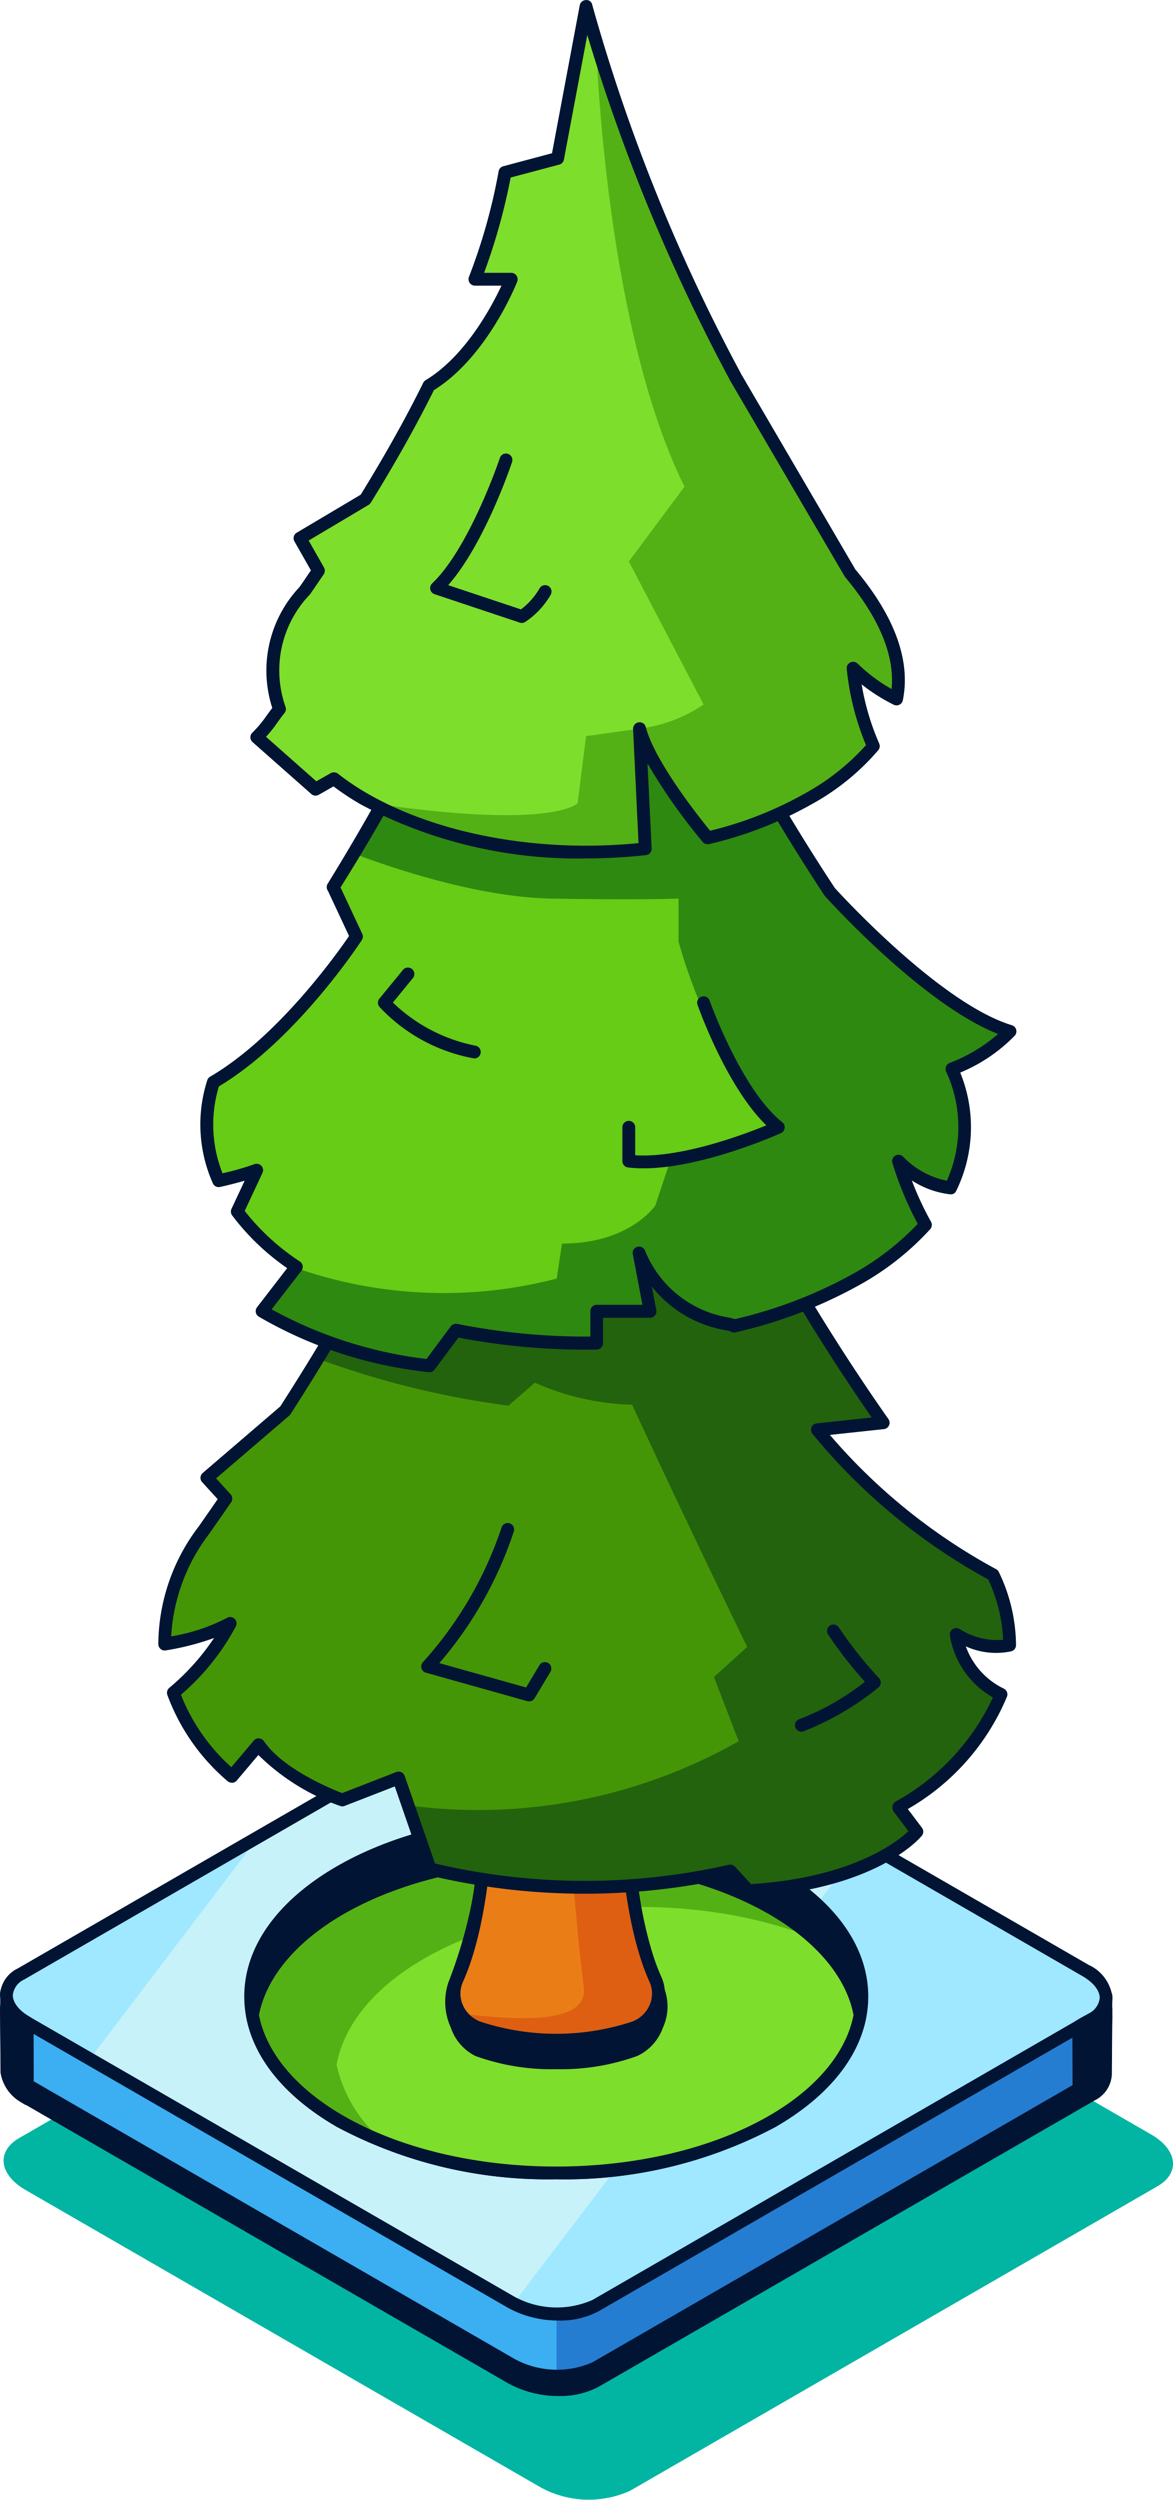 <svg id="Group_13303" data-name="Group 13303" xmlns="http://www.w3.org/2000/svg" width="64.768" height="138.021" viewBox="0 0 64.768 138.021">
  <path id="Path_8678" data-name="Path 8678" d="M438.357,149.038,409.238,165.85a5.524,5.524,0,0,1-4.968-.206l-28.406-16.4c-1.471-.848-1.63-2.132-.357-2.868l29.119-16.812a5.523,5.523,0,0,1,4.969.208L438,146.17C439.471,147.018,439.632,148.3,438.357,149.038Z" transform="translate(-374.449 -28.325)" fill="#02b5a3"/>
  <g id="Group_12940" data-name="Group 12940">
    <g id="Group_12929" data-name="Group 12929" transform="translate(0 84.779)">
      <g id="Group_12926" data-name="Group 12926" transform="translate(0)">
        <g id="Group_12922" data-name="Group 12922" transform="translate(0 7.575)">
          <g id="Group_12917" data-name="Group 12917" transform="translate(0.011 3.138)">
            <path id="Path_8679" data-name="Path 8679" d="M435.437,141.435l-4.415-.89L407.59,127.016a5.193,5.193,0,0,0-4.671-.193L378.09,141.159l-3.35.1.018,3.652a1.957,1.957,0,0,0,1.123,1.446l26.713,15.422a5.2,5.2,0,0,0,4.673.193l27.383-15.81a1.346,1.346,0,0,0,.764-1.139Z" transform="translate(-374.386 -126)" fill="#021433"/>
            <path id="Path_8680" data-name="Path 8680" d="M405.39,162.96a5.748,5.748,0,0,1-2.814-.711l-26.715-15.422a2.3,2.3,0,0,1-1.3-1.727l-.02-3.675a.355.355,0,0,1,.345-.356l3.26-.1L402.9,126.675a5.513,5.513,0,0,1,5.025.195l23.381,13.5,4.359.877a.357.357,0,0,1,.285.35l-.025,3.592a1.68,1.68,0,0,1-.94,1.444L407.6,162.442A4.487,4.487,0,0,1,405.39,162.96Zm-30.135-21.195.016,3.307a1.662,1.662,0,0,0,.946,1.141l26.711,15.422a4.811,4.811,0,0,0,4.319.193l27.384-15.81a1.008,1.008,0,0,0,.585-.845l.022-3.289-4.128-.834a.371.371,0,0,1-.108-.04l-23.429-13.527a4.891,4.891,0,0,0-4.321-.195l-24.827,14.336a.36.36,0,0,1-.166.047Z" transform="translate(-374.544 -126.159)" fill="#021433"/>
          </g>
          <path id="Path_8681" data-name="Path 8681" d="M435.438,141.054l-4.415-.89-23.431-13.529a5.193,5.193,0,0,0-4.671-.193l-24.828,14.334-3.348.106.016,3.652a1.955,1.955,0,0,0,1.125,1.444L402.6,161.4a5.193,5.193,0,0,0,4.671.193l27.384-15.81a1.35,1.35,0,0,0,.763-1.139Z" transform="translate(-374.373 -123.169)" fill="#3caef2"/>
          <path id="Path_8682" data-name="Path 8682" d="M394.057,126.606a5.355,5.355,0,0,0-2.5-.648l.013,36.063a4.249,4.249,0,0,0,2.168-.455l27.383-15.81a1.351,1.351,0,0,0,.764-1.141l.023-3.59-4.415-.892Z" transform="translate(-360.84 -123.183)" fill="#257dd1"/>
          <g id="Group_12918" data-name="Group 12918" transform="translate(0.013 2.407)">
            <path id="Path_8683" data-name="Path 8683" d="M405.391,162.555a5.752,5.752,0,0,1-2.814-.711l-26.713-15.422a2.293,2.293,0,0,1-1.3-1.727l-.02-3.675a.356.356,0,0,1,.345-.356l3.26-.1L402.9,126.27a5.509,5.509,0,0,1,5.023.195l23.381,13.5,4.359.879a.354.354,0,0,1,.285.35l-.025,3.59a1.68,1.68,0,0,1-.94,1.444L407.6,162.037A4.467,4.467,0,0,1,405.391,162.555ZM375.256,141.36l.016,3.307a1.664,1.664,0,0,0,.948,1.141l26.709,15.422a4.886,4.886,0,0,0,4.319.193l27.384-15.81a1.01,1.01,0,0,0,.585-.843l.022-3.291-4.128-.832a.374.374,0,0,1-.108-.042l-23.43-13.527a4.886,4.886,0,0,0-4.319-.195L378.426,141.22a.357.357,0,0,1-.166.045Z" transform="translate(-374.545 -125.754)" fill="#021433"/>
          </g>
          <path id="Path_8684" data-name="Path 8684" d="M434.647,143.4l-27.384,15.809a5.193,5.193,0,0,1-4.671-.193l-26.713-15.422c-1.383-.8-1.533-2.005-.336-2.7l27.384-15.81a5.193,5.193,0,0,1,4.672.193L434.311,140.7C435.694,141.5,435.845,142.708,434.647,143.4Z" transform="translate(-374.38 -124.261)" fill="#c7f2f9"/>
          <path id="Path_8685" data-name="Path 8685" d="M375.55,136.953c-1.2.691-1.047,1.9.336,2.7l3.587,2.07L389,129.188Z" transform="translate(-374.373 -120.582)" fill="#9fe8ff"/>
          <path id="Path_8686" data-name="Path 8686" d="M390.327,154.952a5.166,5.166,0,0,0,4.516.132l27.384-15.81c1.2-.691,1.047-1.9-.336-2.7l-12.227-7.06Z" transform="translate(-361.827 -120.319)" fill="#9fe8ff"/>
          <g id="Group_12919" data-name="Group 12919">
            <path id="Path_8687" data-name="Path 8687" d="M405.386,160.192a5.758,5.758,0,0,1-2.814-.711l-26.713-15.422a2.269,2.269,0,0,1-1.321-1.834,1.731,1.731,0,0,1,.987-1.477l27.384-15.81a5.509,5.509,0,0,1,5.023.193l26.713,15.422a2.269,2.269,0,0,1,1.321,1.832,1.734,1.734,0,0,1-.986,1.48L407.6,159.674A4.48,4.48,0,0,1,405.386,160.192Zm-.28-35.058a3.771,3.771,0,0,0-1.845.417l-27.384,15.81a1.08,1.08,0,0,0-.632.863c0,.421.354.866.968,1.22l26.713,15.422a4.886,4.886,0,0,0,4.319.193l27.383-15.809h0a1.083,1.083,0,0,0,.632-.865c0-.421-.354-.865-.968-1.218l-26.711-15.424A5.113,5.113,0,0,0,405.106,125.134Z" transform="translate(-374.538 -124.421)" fill="#021433"/>
          </g>
          <g id="Group_12920" data-name="Group 12920" transform="translate(13.487 7.799)">
            <ellipse id="Ellipse_536" data-name="Ellipse 536" cx="16.873" cy="9.742" rx="16.873" ry="9.742" transform="translate(0.355 0.345)" fill="#021433"/>
            <path id="Path_8688" data-name="Path 8688" d="M399.237,148.914a24.77,24.77,0,0,1-12.108-2.89c-3.3-1.908-5.119-4.462-5.119-7.2s1.818-5.289,5.119-7.195c6.679-3.856,17.541-3.854,24.216,0,3.3,1.906,5.119,4.46,5.119,7.195s-1.818,5.289-5.119,7.2A24.77,24.77,0,0,1,399.237,148.914Zm0-19.475a24.034,24.034,0,0,0-11.754,2.807c-3.072,1.773-4.764,4.11-4.764,6.581s1.691,4.809,4.764,6.581c6.484,3.744,17.029,3.742,23.509,0,3.072-1.773,4.765-4.11,4.763-6.581s-1.691-4.809-4.763-6.581h0A24.034,24.034,0,0,0,399.237,129.439Z" transform="translate(-382.01 -128.741)" fill="#021433"/>
          </g>
          <path id="Path_8689" data-name="Path 8689" d="M410.967,132.916c-6.588-3.805-17.272-3.805-23.861,0-2.845,1.643-4.455,3.726-4.845,5.868.39,2.143,2,4.226,4.843,5.868,6.59,3.805,17.274,3.805,23.863,0,2.845-1.643,4.455-3.726,4.843-5.868C415.421,136.641,413.811,134.557,410.967,132.916Z" transform="translate(-368.321 -119.879)" fill="#54b115"/>
          <path id="Path_8690" data-name="Path 8690" d="M411.027,133.251c-6.563-2.558-15.543-2.168-21.35,1.184-2.845,1.643-4.455,3.726-4.843,5.87a7.729,7.729,0,0,0,2.711,4.33c6.563,2.558,15.543,2.168,21.35-1.184,2.845-1.643,4.455-3.726,4.843-5.868A7.727,7.727,0,0,0,411.027,133.251Z" transform="translate(-366.249 -118.651)" fill="#7ede2c"/>
          <g id="Group_12921" data-name="Group 12921" transform="translate(13.585 9.839)">
            <path id="Path_8691" data-name="Path 8691" d="M399.192,148a24.758,24.758,0,0,1-12.107-2.89c-2.856-1.65-4.59-3.764-5.016-6.114a.369.369,0,0,1,0-.126c.426-2.352,2.161-4.464,5.016-6.112,6.673-3.854,17.54-3.856,24.215,0h0c2.854,1.65,4.589,3.764,5.016,6.114a.492.492,0,0,1,0,.126c-.428,2.35-2.162,4.464-5.016,6.114A24.77,24.77,0,0,1,399.192,148Zm-16.415-9.067c.406,2.087,2.058,4.06,4.661,5.561,6.484,3.744,17.029,3.742,23.509,0,2.6-1.5,4.256-3.475,4.661-5.561-.4-2.087-2.058-4.06-4.661-5.563h0c-6.484-3.74-17.025-3.742-23.509,0C384.835,134.878,383.183,136.851,382.777,138.938Z" transform="translate(-382.064 -129.871)" fill="#021433"/>
          </g>
        </g>
        <g id="Group_12925" data-name="Group 12925" transform="translate(24.569)">
          <g id="Group_12923" data-name="Group 12923" transform="translate(0 1.245)">
            <path id="Path_8692" data-name="Path 8692" d="M397.935,134.9V121.111h-7.6V134.9a26.905,26.905,0,0,1-1.843,9.453c-.467,1.04.24,3.152,1.3,3.569a13.7,13.7,0,0,0,8.681,0,2.768,2.768,0,0,0,1.3-3.24A28.476,28.476,0,0,1,397.935,134.9Z" transform="translate(-387.991 -120.755)" fill="#021433"/>
            <path id="Path_8693" data-name="Path 8693" d="M394.3,149.136a12.326,12.326,0,0,1-4.473-.729,2.72,2.72,0,0,1-1.354-1.565,3.414,3.414,0,0,1-.141-2.48,26.455,26.455,0,0,0,1.812-9.31V121.268a.354.354,0,0,1,.354-.354h7.6a.354.354,0,0,1,.354.354v13.787a27.723,27.723,0,0,0,1.81,9.637,2.824,2.824,0,0,1-.079,2.153,2.733,2.733,0,0,1-1.413,1.561A12.319,12.319,0,0,1,394.3,149.136Zm-3.446-27.513v13.431a27.317,27.317,0,0,1-1.875,9.6,2.729,2.729,0,0,0,.152,1.922,2.075,2.075,0,0,0,.957,1.173,13.4,13.4,0,0,0,8.422,0,2.065,2.065,0,0,0,1.018-1.17,2.144,2.144,0,0,0,.088-1.6,28.47,28.47,0,0,1-1.872-9.926V121.623Z" transform="translate(-388.149 -120.914)" fill="#021433"/>
          </g>
          <path id="Path_8694" data-name="Path 8694" d="M397.871,134.2V120.421h-7.6V134.2c-.011,1.541-.159,7-1.675,10.365a2,2,0,0,0,1.135,2.659,13.7,13.7,0,0,0,8.681,0,2,2,0,0,0,1.134-2.659C398.031,141.2,397.882,135.746,397.871,134.2Z" transform="translate(-387.925 -120.065)" fill="#eb7d16"/>
          <path id="Path_8695" data-name="Path 8695" d="M394.635,122.148a127.35,127.35,0,0,0,.773,21.684c.39,2.836-7.1,1.262-6.747,1.56,2.619,2.233,7.061.78,7.137,1.276a10.271,10.271,0,0,0,2.431-.578,2,2,0,0,0,1.134-2.661c-1.514-3.363-1.664-8.823-1.675-10.363V121.854Z" transform="translate(-387.747 -118.912)" fill="#de5f12"/>
          <g id="Group_12924" data-name="Group 12924" transform="translate(0.145)">
            <path id="Path_8696" data-name="Path 8696" d="M394.23,148.446a12.326,12.326,0,0,1-4.473-.729,2.423,2.423,0,0,1-1.354-1.332,2.261,2.261,0,0,1,.027-1.8c1.486-3.3,1.634-8.655,1.644-10.22V120.58a.356.356,0,0,1,.354-.356h7.6a.356.356,0,0,1,.354.356v13.783c.011,1.569.163,6.924,1.644,10.218a2.272,2.272,0,0,1,.031,1.8,2.427,2.427,0,0,1-1.357,1.334A12.319,12.319,0,0,1,394.23,148.446Zm-3.446-27.512v13.43c-.011,1.6-.166,7.087-1.708,10.509a1.564,1.564,0,0,0-.018,1.246,1.715,1.715,0,0,0,.958.94,13.4,13.4,0,0,0,8.422,0,1.716,1.716,0,0,0,.96-.942,1.56,1.56,0,0,0-.02-1.244c-1.54-3.422-1.7-8.906-1.706-10.505V120.933Z" transform="translate(-388.229 -120.224)" fill="#021433"/>
          </g>
        </g>
      </g>
      <g id="Group_12927" data-name="Group 12927" transform="translate(59.211 26.183)">
        <path id="Path_8697" data-name="Path 8697" d="M407.538,135.506l.013,3.978a1.984,1.984,0,0,0,1.359-1.495l.123-3.063A3.505,3.505,0,0,0,407.538,135.506Z" transform="translate(-407.182 -134.571)" fill="#021433"/>
        <path id="Path_8698" data-name="Path 8698" d="M407.709,140a.351.351,0,0,1-.22-.076.354.354,0,0,1-.135-.276l-.013-3.98a.355.355,0,0,1,.188-.312,3.555,3.555,0,0,1,1.693-.619.354.354,0,0,1,.325.366l-.125,3.065a2.367,2.367,0,0,1-1.632,1.823A.321.321,0,0,1,407.709,140Zm.341-4.119.011,3.206a1.7,1.7,0,0,0,.662-1.018l.1-2.532A6.4,6.4,0,0,0,408.05,135.877Z" transform="translate(-407.341 -134.729)" fill="#021433"/>
      </g>
      <g id="Group_12928" data-name="Group 12928" transform="translate(0 25.779)">
        <path id="Path_8699" data-name="Path 8699" d="M375.878,135.475l.013,4.189a2.616,2.616,0,0,1-1.126-2.2l-.029-2.764A13.593,13.593,0,0,0,375.878,135.475Z" transform="translate(-374.379 -134.348)" fill="#021433"/>
        <path id="Path_8700" data-name="Path 8700" d="M376.049,140.176a.351.351,0,0,1-.175-.045,2.956,2.956,0,0,1-1.305-2.5l-.031-2.771a.355.355,0,0,1,.567-.287c.007.005.621.467,1.108.749a.355.355,0,0,1,.179.307l.011,4.188a.358.358,0,0,1-.175.309A.373.373,0,0,1,376.049,140.176Zm-.8-4.621.025,2.065a2.508,2.508,0,0,0,.415,1.359l-.009-3.144C375.536,135.743,375.39,135.647,375.253,135.555Z" transform="translate(-374.538 -134.506)" fill="#021433"/>
      </g>
    </g>
    <g id="Group_12939" data-name="Group 12939" transform="translate(8.739)">
      <path id="Path_8701" data-name="Path 8701" d="M383.19,144.767a11.327,11.327,0,0,1-3.614,1.139,10.41,10.41,0,0,1,2.177-6.305l.449-.646c.262-.365.5-.717.749-1.078l-1.047-1.15,4.318-3.7c10.11-15.7,13.233-27.318,13.233-27.318l1.247,1.475,2.139-11.408c2.061,16,11.975,31.606,16.4,37.913h0l-3.63.388a32.677,32.677,0,0,0,9.7,8.007,9.07,9.07,0,0,1,.913,3.883,3.943,3.943,0,0,1-2.948-.59,4.491,4.491,0,0,0,2.469,3.31c-.816,2.258-2.675,4.39-5.655,6.235l0,.005,1.007,1.341s-2.327,2.861-9.3,3.255l-.993-1.085a36.549,36.549,0,0,1-16.578-.112l-1.74-5.023-3.11,1.213s-3.341-1.18-4.619-3.047l-1.477,1.745a11.011,11.011,0,0,1-3.229-4.615A12.881,12.881,0,0,0,383.19,144.767Z" transform="translate(-379.222 -55.129)" fill="#459606"/>
      <path id="Path_8702" data-name="Path 8702" d="M422.93,136.713a9.041,9.041,0,0,0-.911-3.883,32.618,32.618,0,0,1-9.7-8.007l3.628-.388h0a116.814,116.814,0,0,1-9.9-17.031c-1.067-.126-1.937-.206-2.44-.206-2.569,0-10.617,2.61-13.236,3.482-1.691,3.413-3.83,7.314-6.469,11.531l.791-1.209a48.7,48.7,0,0,0,10.379,2.54l1.46-1.269a14.083,14.083,0,0,0,5.37,1.217s2.724,5.922,6.352,13.372l-1.834,1.664,1.366,3.543a29.184,29.184,0,0,1-18.042,3.57h0l1.19,3.433a36.549,36.549,0,0,0,16.578.112l.993,1.085c6.977-.392,9.3-3.254,9.3-3.254l-1.007-1.339,0-.007c2.98-1.845,4.838-3.977,5.655-6.235a4.488,4.488,0,0,1-2.469-3.31A3.918,3.918,0,0,0,422.93,136.713Z" transform="translate(-375.738 -45.93)" fill="#23630d"/>
      <g id="Group_12930" data-name="Group 12930" transform="translate(0 40.29)">
        <path id="Path_8703" data-name="Path 8703" d="M411.96,160.033a.347.347,0,0,1-.26-.117l-.856-.931a36.857,36.857,0,0,1-16.532-.159.36.36,0,0,1-.258-.229l-1.617-4.675L389.666,155a.339.339,0,0,1-.246,0,12.2,12.2,0,0,1-4.514-2.814l-1.193,1.41a.35.35,0,0,1-.244.125.388.388,0,0,1-.26-.088,11.4,11.4,0,0,1-3.33-4.765.355.355,0,0,1,.11-.39,12.918,12.918,0,0,0,2.469-2.751,14.641,14.641,0,0,1-2.662.684.343.343,0,0,1-.287-.076.358.358,0,0,1-.128-.267,10.812,10.812,0,0,1,2.245-6.518l.444-.641c.153-.213.292-.419.435-.623l.154-.224-.856-.94a.339.339,0,0,1-.092-.26.353.353,0,0,1,.123-.247l4.278-3.671c9.937-15.446,13.128-27.058,13.159-27.173a.356.356,0,0,1,.265-.255.359.359,0,0,1,.347.117l.769.906,2-10.675a.354.354,0,0,1,.348-.289h.009a.354.354,0,0,1,.341.309c2.065,16.014,12.117,31.738,16.345,37.754a.362.362,0,0,1,.033.35.355.355,0,0,1-.285.206l-2.98.32a32.28,32.28,0,0,0,9.171,7.408.351.351,0,0,1,.159.164,9.431,9.431,0,0,1,.948,4.032.354.354,0,0,1-.253.341,4.034,4.034,0,0,1-2.52-.271,4.135,4.135,0,0,0,2.1,2.334.355.355,0,0,1,.175.439,12.873,12.873,0,0,1-5.477,6.209l.783,1.038a.36.36,0,0,1-.009.437c-.1.121-2.507,2.987-9.558,3.384Zm-.993-1.794a.353.353,0,0,1,.262.116l.879.96c5.527-.348,8.022-2.294,8.691-2.921l-.827-1.1a.4.4,0,0,1,.094-.52,12.7,12.7,0,0,0,5.4-5.767,4.811,4.811,0,0,1-2.381-3.439.354.354,0,0,1,.161-.334.35.35,0,0,1,.372-.009,3.857,3.857,0,0,0,2.41.6,8.833,8.833,0,0,0-.823-3.332,32.994,32.994,0,0,1-9.708-8.045.36.36,0,0,1-.049-.357.356.356,0,0,1,.289-.215l3.034-.325c-4.236-6.108-13.249-20.484-15.81-35.494l-1.751,9.343a.349.349,0,0,1-.258.278.353.353,0,0,1-.359-.114l-.825-.975c-.814,2.65-4.39,13.269-13.088,26.78a.388.388,0,0,1-.067.078l-4.041,3.466.8.879a.354.354,0,0,1,.029.442l-.312.449c-.143.209-.287.419-.439.632l-.448.643a10.282,10.282,0,0,0-2.11,5.677,10.176,10.176,0,0,0,3.079-1.018.353.353,0,0,1,.495.46,13.071,13.071,0,0,1-3.036,3.783,10.618,10.618,0,0,0,2.782,4l1.238-1.466a.34.34,0,0,1,.287-.125.359.359,0,0,1,.276.153c1.063,1.554,3.724,2.639,4.321,2.868l2.989-1.164a.374.374,0,0,1,.276.009.366.366,0,0,1,.186.206l1.675,4.836a36.074,36.074,0,0,0,16.227.07A.413.413,0,0,1,410.967,158.239Z" transform="translate(-379.379 -95.577)" fill="#021433"/>
      </g>
      <path id="Path_8704" data-name="Path 8704" d="M381.229,125.363c4.28-2.5,7.9-8.04,7.9-8.04L387.85,114.6l-.013,0c8.1-13.132,10.921-22.933,10.921-22.933l1.121,1.325L401.8,82.737c1.612,12.5,8.854,25.137,13.449,32.1.023.027,5.778,6.442,9.966,7.717a8.837,8.837,0,0,1-3.208,2.079,7.64,7.64,0,0,1-.074,6.56,4.784,4.784,0,0,1-2.877-1.466,18.5,18.5,0,0,0,1.489,3.509,14.9,14.9,0,0,1-3.767,2.982,25.584,25.584,0,0,1-6.8,2.6,6.777,6.777,0,0,1-5.251-4.023l.61,3.211h-2.948v1.749a35.812,35.812,0,0,1-7.783-.7l0,.011-1.451,1.953a23.483,23.483,0,0,1-9.236-3.016l1.893-2.455a12.942,12.942,0,0,1-3.263-3.045l1.072-2.292a15.891,15.891,0,0,1-2.1.587A7.687,7.687,0,0,1,381.229,125.363Z" transform="translate(-378.181 -65.623)" fill="#66cc15"/>
      <path id="Path_8705" data-name="Path 8705" d="M423.727,113.664c-4.188-1.274-9.942-7.689-9.966-7.717a111.713,111.713,0,0,1-6.915-12.088,23.1,23.1,0,0,0-5.294.19c-4.854.7-6.191.264-8.464,2.108-.681.552-1.536,1.238-2.4,1.928-.94,1.791-1.993,3.69-3.173,5.68l0,.005s6.108,2.484,11.112,2.572,7.025,0,7.025,0v2.37a28.619,28.619,0,0,0,5.269,10.258l-5.7,1.756-.85,2.561s-1.4,2.106-5.155,2.106l-.292,1.931a24.726,24.726,0,0,1-14.606-.661h0l-1.893,2.455a23.484,23.484,0,0,0,9.236,3.016l1.451-1.953,0-.011a35.8,35.8,0,0,0,7.783.7V129.12h2.948l-.61-3.211a6.78,6.78,0,0,0,5.251,4.023,25.694,25.694,0,0,0,6.8-2.6,14.9,14.9,0,0,0,3.767-2.982,18.355,18.355,0,0,1-1.489-3.509,4.784,4.784,0,0,0,2.877,1.466,7.647,7.647,0,0,0,.074-6.56A8.837,8.837,0,0,0,423.727,113.664Z" transform="translate(-376.924 -56.729)" fill="#2e8910"/>
      <g id="Group_12931" data-name="Group 12931" transform="translate(2.33 16.751)">
        <path id="Path_8706" data-name="Path 8706" d="M393.314,141.548l-.029,0a23.542,23.542,0,0,1-9.4-3.069.353.353,0,0,1-.092-.516l1.664-2.159a13.179,13.179,0,0,1-3.04-2.915.359.359,0,0,1-.034-.361l.727-1.552c-.348.1-.805.224-1.356.345a.352.352,0,0,1-.4-.2,7.99,7.99,0,0,1-.309-5.691.35.35,0,0,1,.161-.2c3.751-2.19,7.036-6.839,7.668-7.765l-1.166-2.493a.478.478,0,0,1-.031-.051.351.351,0,0,1,.014-.338c7.975-12.931,10.854-22.747,10.881-22.845a.354.354,0,0,1,.265-.249.349.349,0,0,1,.345.119l.639.755,1.787-9.52c.031-.173.179-.339.357-.289a.353.353,0,0,1,.341.309c1.623,12.6,9.088,25.428,13.393,31.955.025.025,5.717,6.339,9.774,7.574a.354.354,0,0,1,.161.574,9.028,9.028,0,0,1-3.013,2.04,7.983,7.983,0,0,1-.217,6.52.317.317,0,0,1-.347.2,4.88,4.88,0,0,1-2.11-.765,17.292,17.292,0,0,0,1.06,2.282.354.354,0,0,1-.043.408,15.3,15.3,0,0,1-3.857,3.054,25.925,25.925,0,0,1-6.892,2.643.356.356,0,0,1-.291-.058c-.058-.02-.15-.036-.269-.061a6.616,6.616,0,0,1-4.063-2.408l.247,1.305a.353.353,0,0,1-.074.291.358.358,0,0,1-.274.128h-2.592v1.4a.356.356,0,0,1-.35.354,37.158,37.158,0,0,1-7.634-.661L393.6,141.4A.353.353,0,0,1,393.314,141.548Zm-8.715-3.469a23.493,23.493,0,0,0,8.551,2.74l1.319-1.774a.362.362,0,0,1,.372-.164,36.357,36.357,0,0,0,7.356.7v-1.4a.354.354,0,0,1,.354-.354h2.522l-.531-2.792a.353.353,0,0,1,.668-.215,6.019,6.019,0,0,0,4.6,3.706,3.472,3.472,0,0,1,.375.092,25.1,25.1,0,0,0,6.579-2.536,14.879,14.879,0,0,0,3.511-2.724,18.514,18.514,0,0,1-1.4-3.363.354.354,0,0,1,.594-.345,4.6,4.6,0,0,0,2.413,1.327,7.269,7.269,0,0,0-.043-6.034.362.362,0,0,1,0-.278.35.35,0,0,1,.2-.191,8.906,8.906,0,0,0,2.671-1.6c-4.209-1.65-9.518-7.567-9.572-7.628-4.13-6.258-11.085-18.177-13.215-30.227l-1.54,8.208a.353.353,0,0,1-.617.164l-.706-.834a108.625,108.625,0,0,1-10.657,22.226l1.2,2.563a.347.347,0,0,1-.024.343c-.146.227-3.644,5.54-7.892,8.079a7.3,7.3,0,0,0,.2,4.8,14.849,14.849,0,0,0,1.76-.505.36.36,0,0,1,.386.09.352.352,0,0,1,.061.392l-.982,2.1a12.785,12.785,0,0,0,3.049,2.794.356.356,0,0,1,.083.511Z" transform="translate(-380.67 -82.536)" fill="#021433"/>
      </g>
      <path id="Path_8707" data-name="Path 8707" d="M383.648,112.246a6.364,6.364,0,0,1,1.42-6.565l-.005,0c.264-.366.486-.711.736-1.072l-1.02-1.791,3.608-2.146c1.4-2.258,2.574-4.374,3.514-6.28,2.924-1.756,4.545-5.874,4.545-5.874h-2.009a31.57,31.57,0,0,0,1.659-5.9l2.9-.774,1.572-8.388a101.831,101.831,0,0,0,8.24,20.43l0,0-1.848.969,8.175,9.857c2.13,2.545,3.007,4.865,2.581,6.977a9.67,9.67,0,0,1-2.4-1.7,14.4,14.4,0,0,0,1.123,4.305,12.763,12.763,0,0,1-3.608,2.917,20.959,20.959,0,0,1-5.541,2.146c-.016-.018-3.177-3.774-3.765-6.029l.32,6.634c-5.449.6-11.3-.314-15.52-2.751a14.646,14.646,0,0,1-1.662-1.119l-1.02.581-3.246-2.868A12.232,12.232,0,0,0,383.648,112.246Z" transform="translate(-376.953 -73.097)" fill="#7ede2c"/>
      <g id="Group_12932" data-name="Group 12932" transform="translate(11.924 0.359)">
        <path id="Path_8708" data-name="Path 8708" d="M397.216,99.658s-1.316,1.477-11.231.018a26.68,26.68,0,0,0,14.964,2.5l-.319-6.632-2.948.413Z" transform="translate(-385.985 -55.671)" fill="#54b115"/>
        <path id="Path_8709" data-name="Path 8709" d="M400.705,93.885l0,0,0,0a101.83,101.83,0,0,1-8.24-20.43l.254.931.3,1.036s.44,15.588,4.881,24.545l-3.072,4.128,4.126,7.9a8.1,8.1,0,0,1-3.538,1.332c.588,2.253,3.749,6.009,3.765,6.029a21.024,21.024,0,0,0,5.541-2.148,12.739,12.739,0,0,0,3.61-2.917,14.373,14.373,0,0,1-1.125-4.305,9.671,9.671,0,0,0,2.4,1.7c.426-2.112-.451-4.43-2.581-6.977Z" transform="translate(-380.768 -73.455)" fill="#54b115"/>
      </g>
      <g id="Group_12933" data-name="Group 12933" transform="translate(5.086)">
        <path id="Path_8710" data-name="Path 8710" d="M400.735,120.653a25.434,25.434,0,0,1-12.433-2.977,14.76,14.76,0,0,1-1.516-1l-.814.464a.35.35,0,0,1-.41-.042l-3.245-2.868a.358.358,0,0,1-.119-.253.349.349,0,0,1,.1-.26,6.313,6.313,0,0,0,.765-.908c.09-.125.2-.273.343-.466a6.721,6.721,0,0,1,1.509-6.68l.018-.031c.161-.224.307-.44.451-.657l.155-.226-.91-1.6a.354.354,0,0,1,.126-.48l3.534-2.1c1.336-2.17,2.5-4.245,3.451-6.177a.392.392,0,0,1,.135-.146c2.2-1.325,3.664-4.1,4.184-5.217H394.6a.358.358,0,0,1-.338-.477,31.672,31.672,0,0,0,1.639-5.823.354.354,0,0,1,.26-.294l2.69-.718,1.532-8.168a.354.354,0,0,1,.336-.289.319.319,0,0,1,.354.264,99.43,99.43,0,0,0,8.211,20.357l.016.034,6.3,10.78c2.172,2.587,3.067,5.034,2.623,7.226a.353.353,0,0,1-.186.245.358.358,0,0,1-.307.005,9.889,9.889,0,0,1-1.782-1.128,13.905,13.905,0,0,0,.969,3.264.354.354,0,0,1-.049.368,13.158,13.158,0,0,1-3.706,3,21.28,21.28,0,0,1-5.635,2.184.356.356,0,0,1-.35-.112,31.48,31.48,0,0,1-3.051-4.334l.226,4.689a.353.353,0,0,1-.316.368A30.2,30.2,0,0,1,400.735,120.653ZM386.814,115.9a.354.354,0,0,1,.218.074,13.873,13.873,0,0,0,1.623,1.092c3.922,2.265,9.505,3.28,14.973,2.742l-.3-6.3a.357.357,0,0,1,.3-.368.345.345,0,0,1,.4.262c.5,1.9,2.944,4.975,3.554,5.722a20.458,20.458,0,0,0,5.233-2.058,12.806,12.806,0,0,0,3.374-2.67,14.677,14.677,0,0,1-1.065-4.22.349.349,0,0,1,.206-.347.356.356,0,0,1,.4.07A9.083,9.083,0,0,0,417.6,111.3c.182-1.852-.682-3.935-2.579-6.2l-6.361-10.875a.507.507,0,0,1-.029-.065A103.061,103.061,0,0,1,400.8,75.186l-1.291,6.881a.35.35,0,0,1-.255.276l-2.686.717a33.378,33.378,0,0,1-1.467,5.26H396.6a.351.351,0,0,1,.292.155.364.364,0,0,1,.038.33c-.067.17-1.666,4.168-4.6,5.993-.966,1.946-2.139,4.036-3.486,6.217a.353.353,0,0,1-.119.117l-3.31,1.969.847,1.491a.357.357,0,0,1-.016.375l-.274.4c-.139.206-.276.412-.428.623a.329.329,0,0,1-.051.079,6.042,6.042,0,0,0-1.357,6.211.353.353,0,0,1-.052.339c-.208.265-.338.448-.446.6a6.529,6.529,0,0,1-.578.718l2.78,2.458.8-.455A.347.347,0,0,1,386.814,115.9Z" transform="translate(-382.197 -73.256)" fill="#021433"/>
      </g>
      <g id="Group_12934" data-name="Group 12934" transform="translate(14.522 84.092)">
        <path id="Path_8711" data-name="Path 8711" d="M393.379,129.691a.357.357,0,0,1-.1-.013l-5.6-1.572a.353.353,0,0,1-.159-.587,20.967,20.967,0,0,0,4.336-7.426.355.355,0,0,1,.679.211,21.436,21.436,0,0,1-4.114,7.274l4.789,1.345.746-1.244a.355.355,0,0,1,.608.365l-.884,1.475A.358.358,0,0,1,393.379,129.691Z" transform="translate(-387.424 -119.843)" fill="#021433"/>
      </g>
      <g id="Group_12935" data-name="Group 12935" transform="translate(25.626 55.01)">
        <path id="Path_8712" data-name="Path 8712" d="M394.74,113.23a6.9,6.9,0,0,1-.854-.049.353.353,0,0,1-.31-.352v-1.866a.354.354,0,1,1,.708,0v1.545c2.513.161,5.953-1.126,7.242-1.652-2.184-2.112-3.733-6.458-3.8-6.653a.351.351,0,0,1,.215-.451.355.355,0,0,1,.451.215c.018.051,1.762,4.937,4.013,6.718a.355.355,0,0,1-.074.6C402.137,111.371,397.977,113.23,394.74,113.23Z" transform="translate(-393.576 -103.732)" fill="#021433"/>
      </g>
      <g id="Group_12936" data-name="Group 12936" transform="translate(15.013 25.04)">
        <path id="Path_8713" data-name="Path 8713" d="M392.768,96.484a.413.413,0,0,1-.114-.016l-4.717-1.574a.355.355,0,0,1-.233-.258.36.36,0,0,1,.1-.334c2.074-1.98,3.726-6.881,3.742-6.931a.352.352,0,0,1,.448-.224.356.356,0,0,1,.224.449c-.063.195-1.529,4.534-3.527,6.8l4.018,1.339a3.87,3.87,0,0,0,1.025-1.157.354.354,0,0,1,.619.345,4.515,4.515,0,0,1-1.4,1.5A.353.353,0,0,1,392.768,96.484Z" transform="translate(-387.696 -87.128)" fill="#021433"/>
      </g>
      <g id="Group_12937" data-name="Group 12937" transform="translate(35.156 89.693)">
        <path id="Path_8714" data-name="Path 8714" d="M399.21,128.865a.355.355,0,0,1-.106-.693,13.842,13.842,0,0,0,3.614-2.063,22.492,22.492,0,0,1-2.036-2.616.355.355,0,0,1,.106-.489.352.352,0,0,1,.489.106,22.535,22.535,0,0,0,2.22,2.8.356.356,0,0,1-.034.516,15.41,15.41,0,0,1-4.146,2.422A.373.373,0,0,1,399.21,128.865Z" transform="translate(-398.856 -122.946)" fill="#021433"/>
      </g>
      <g id="Group_12938" data-name="Group 12938" transform="translate(12.13 53.406)">
        <path id="Path_8715" data-name="Path 8715" d="M391.432,107.874a.306.306,0,0,1-.069-.007,9.434,9.434,0,0,1-5.184-2.841.358.358,0,0,1,0-.449l1.312-1.6a.355.355,0,0,1,.549.449l-1.116,1.365a9.11,9.11,0,0,0,4.579,2.386.355.355,0,0,1-.07.7Z" transform="translate(-386.1 -102.843)" fill="#021433"/>
      </g>
    </g>
  </g>
</svg>
